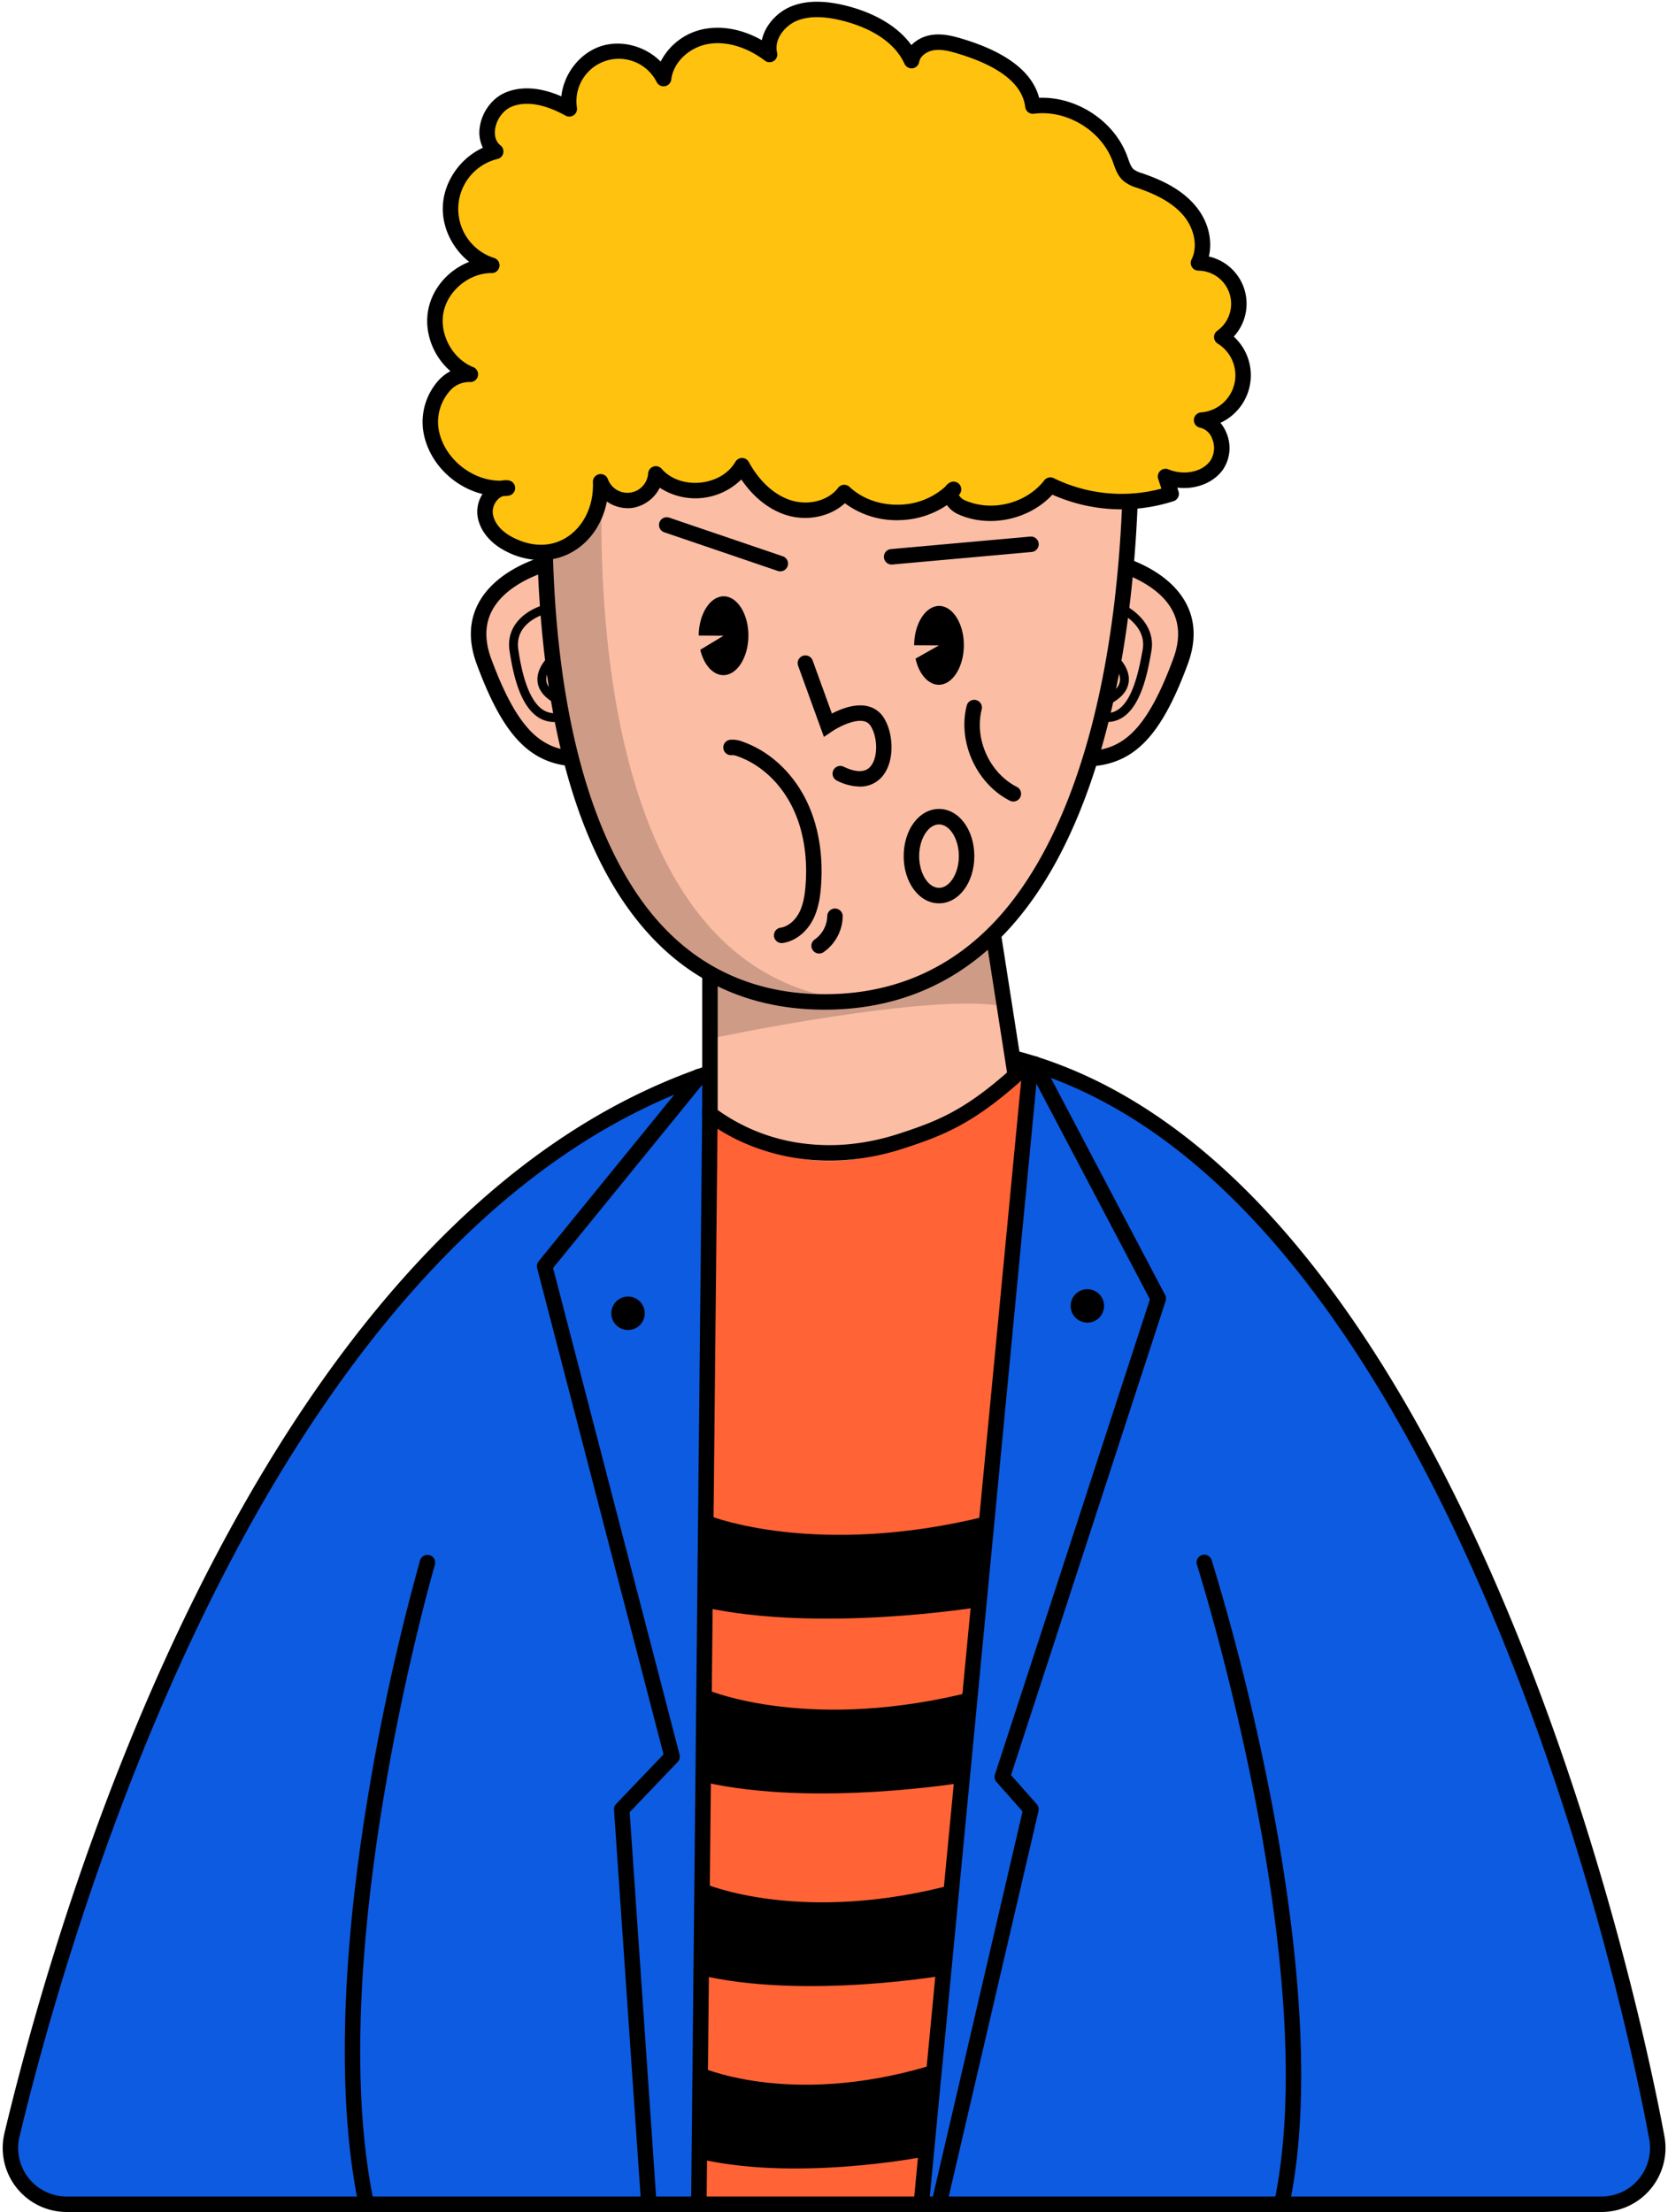 <?xml version="1.0" encoding="UTF-8" standalone="no"?><svg xmlns="http://www.w3.org/2000/svg" xmlns:xlink="http://www.w3.org/1999/xlink" data-name="Layer 1" fill="#000000" height="1001.1" preserveAspectRatio="xMidYMid meet" version="1" viewBox="149.7 43.9 755.2 1001.1" width="755.2" zoomAndPan="magnify"><g id="change1_1"><path d="M874.779,1041.492a25.5,25.5,0,0,0,25.061-30.138C879.814,902.57,786.823,542.94,585.523,518.347,302.2,483.734,183.4,892.067,155.124,1010.075a25.483,25.483,0,0,0,24.79,31.417Z" fill="#0d5be1"/></g><g id="change2_1"><path d="M469.892,547.841l-3.784,493.651h100.7l49.336-514.67s-22.133,23.832-53.39,31.75-50.916,6.147-50.916,6.147-27.957-8.183-33.092-11.527S469.892,547.841,469.892,547.841Z" fill="#ff6336"/></g><g id="change3_1"><path d="M566.812,1044.992c-.111,0-.224,0-.337-.015a3.5,3.5,0,0,1-3.151-3.819L612.66,526.487a3.5,3.5,0,0,1,6.969.668l-49.336,514.671A3.5,3.5,0,0,1,566.812,1044.992Z"/></g><g id="change3_2"><path d="M466.108,1044.992h-.036a3.5,3.5,0,0,1-3.465-3.535l5.029-495.18a3.5,3.5,0,0,1,3.5-3.465h.036a3.5,3.5,0,0,1,3.465,3.536l-5.029,495.179A3.5,3.5,0,0,1,466.108,1044.992Z"/></g><g id="change3_3"><path d="M874.778,1044.992H179.914a28.981,28.981,0,0,1-28.193-35.732c15.841-66.1,52.492-193.511,119.974-304.1,38.688-63.4,82.106-111.872,129.049-144.059,56.553-38.777,118.859-54.326,185.2-46.223,47.4,5.791,92.252,30.4,133.319,73.159,34.171,35.577,65.983,83.938,94.55,143.739,59.019,123.546,84.88,254.043,89.465,278.949a29,29,0,0,1-28.5,34.272Zm-322.556-525.2c-52.373,0-101.862,15.77-147.519,47.076C358.58,598.494,315.84,646.247,277.671,708.8,208.188,822.673,171.2,958,158.527,1010.891a21.985,21.985,0,0,0,21.387,27.1H874.778a22,22,0,0,0,21.619-26c-4.556-24.753-30.258-154.449-88.9-277.2-28.244-59.124-59.629-106.868-93.283-141.905-39.921-41.562-83.363-65.47-129.119-71.06A271,271,0,0,0,552.222,519.793Z"/></g><g id="change4_1"><path d="M609.391,530.646l-14.608-94.223L471.136,473v74.944S524.635,606.172,609.391,530.646Z" fill="#fbbda4"/></g><g id="change3_33" opacity="0.18"><path d="M471.136,513.981S572.771,492.427,605.1,499.535c0,0-8.351-30.324-8.919-29.809s-26.393,17.656-27.54,18.115S540,497.349,540,497.349H516.822l-21.716-3.317-23.97-6.879Z"/></g><g id="change3_4"><path d="M525.206,569.164a98.381,98.381,0,0,1-11.277-.645c-27.917-3.232-44.4-17.337-45.091-17.936a3.5,3.5,0,0,1-1.2-2.641V473a3.5,3.5,0,0,1,2.848-3.438l125.535-23.776a3.5,3.5,0,0,1,4.109,2.9l12.721,81.423a3.5,3.5,0,0,1-1.13,3.154c-21.673,19.313-34.99,24.563-52.831,30.37a112.685,112.685,0,0,1-23.308,5A101.768,101.768,0,0,1,525.206,569.164Zm-50.57-22.914a84.718,84.718,0,0,0,40.1,15.315,93.139,93.139,0,0,0,20.133.1,105.7,105.7,0,0,0,21.856-4.694c17.1-5.567,29.072-10.269,48.915-27.68l-11.867-75.96L474.636,475.9Z"/></g><g id="change3_5"><path d="M729.984,1044.993a3.5,3.5,0,0,1-3.427-4.226c22.561-106.42-34.334-286.811-34.911-288.621a3.5,3.5,0,1,1,6.667-2.128,1062.559,1062.559,0,0,1,26.233,104.875c10.673,54.178,20.872,130.657,8.858,187.325A3.5,3.5,0,0,1,729.984,1044.993Z"/></g><g id="change3_6"><path d="M315.564,1044.993a3.5,3.5,0,0,1-3.421-2.786c-12.466-59.753-4.246-136.029,4.845-189.5a1008.655,1008.655,0,0,1,22.9-102.615,3.5,3.5,0,0,1,6.717,1.97c-.514,1.75-51.067,176.261-27.61,288.71a3.505,3.505,0,0,1-3.43,4.216Z"/></g><g id="change4_2"><path d="M368.811,343.228c12.906,34.924,25.147,43.419,42.183,44.106l-12.051-88.9S355.9,308.3,368.811,343.228Z" fill="#fbbda4"/></g><g id="change4_3"><path d="M654.064,298.434l-12.052,88.9c17.037-.687,29.277-9.182,42.183-44.106S654.064,298.434,654.064,298.434Z" fill="#fbbda4"/></g><g id="change3_7"><path d="M410.994,390.834q-.071,0-.141,0c-20.854-.842-33.138-13.414-45.326-46.39h0c-3.8-10.275-3.494-19.606.9-27.735,8.791-16.258,30.8-21.469,31.731-21.683a3.5,3.5,0,0,1,4.251,2.942l12.052,88.9a3.5,3.5,0,0,1-3.469,3.97Zm-38.9-48.818c11.435,30.941,21.741,39.636,34.844,41.458l-10.916-80.523c-6.1,2.067-18.122,7.23-23.449,17.109-3.384,6.275-3.545,13.662-.479,21.956Z"/></g><g id="change3_8"><path d="M642.013,390.834a3.5,3.5,0,0,1-3.469-3.97l12.051-88.9a3.5,3.5,0,0,1,4.251-2.942c.932.214,22.941,5.425,31.732,21.684,4.395,8.128,4.7,17.46.9,27.734-12.187,32.976-24.471,45.548-45.325,46.39Zm14.97-87.883-10.915,80.523c13.105-1.821,23.409-10.515,34.844-41.458,3.066-8.294,2.9-15.681-.478-21.955C675.106,310.182,663.088,305.019,656.983,302.951Z"/></g><g id="change4_4"><path d="M398.562,227.827S368.953,497.349,523.074,497.349,661.251,227.827,661.251,227.827Z" fill="#fbbda4"/></g><g id="change3_32" opacity="0.18"><path d="M424.249,227.827H398.562S368.953,497.349,523.074,497.349a124.032,124.032,0,0,0,12.861-.68C396.336,482.047,424.249,227.827,424.249,227.827Z"/></g><g id="change3_9"><path d="M523.073,500.85c-32.481,0-59.481-11.75-80.248-34.923-27.413-30.59-43.773-80.078-48.628-147.091a567.151,567.151,0,0,1,.886-91.391,3.5,3.5,0,0,1,3.479-3.118H661.251a3.5,3.5,0,0,1,3.494,3.293,567.406,567.406,0,0,1-3.73,91.249c-5.651,45.988-19.926,108.808-55.848,146.918C583.236,489.053,555.616,500.85,523.073,500.85ZM401.742,231.327a571,571,0,0,0-.554,87.124c5.917,81.43,28.748,122.607,46.857,142.812,19.381,21.623,44.624,32.587,75.028,32.587,30.534,0,56.439-11.055,76.992-32.857,19.1-20.259,43.969-61.488,53.987-142.854a572.237,572.237,0,0,0,3.853-86.812Z"/></g><g id="change3_10"><path d="M477.291,331.612l-10.541,6.36c1.631,6.88,5.792,11.46,10.436,11.488,6.176.036,11.306-7.991,11.363-17.782S483.572,313.8,477.4,313.765s-11.306,7.99-11.363,17.781Z"/></g><g id="change3_11"><path d="M574.839,335.976l-10.623,6c1.566,7.064,5.787,11.817,10.518,11.845,6.176.036,11.3-7.991,11.363-17.781s-4.977-17.878-11.153-17.914-11.3,7.99-11.362,17.781Z"/></g><g id="change3_12"><path d="M502.985,302.481a3.5,3.5,0,0,1-1.128-.187l-51.386-17.485a3.5,3.5,0,1,1,2.254-6.627l51.388,17.485a3.5,3.5,0,0,1-1.128,6.814Z"/></g><g id="change3_13"><path d="M553.4,299.392a3.5,3.5,0,0,1-.309-6.987l63.077-5.666a3.5,3.5,0,0,1,.627,6.973l-63.077,5.666C553.613,299.387,553.507,299.392,553.4,299.392Z"/></g><g id="change3_14"><path d="M650.814,370.672a16.3,16.3,0,0,1-2.558-.209,2,2,0,1,1,.629-3.951c11.269,1.8,15.517-13.466,18.173-28.634.788-4.507-.669-8.664-4.332-12.358a24.136,24.136,0,0,0-6.13-4.438,2,2,0,0,1,1.679-3.63,27.762,27.762,0,0,1,7.2,5.156c4.633,4.622,6.545,10.141,5.526,15.959C669.139,349.186,665.377,370.67,650.814,370.672Z"/></g><g id="change3_15"><path d="M651.49,362.7a2,2,0,0,1-.937-3.767c3.788-2.006,5.873-4.318,6.2-6.87.53-4.195-3.706-8.109-3.749-8.148a2,2,0,0,1,2.682-2.968c.238.214,5.815,5.321,5.038,11.593-.487,3.931-3.278,7.27-8.3,9.928A1.987,1.987,0,0,1,651.49,362.7Z"/></g><g id="change3_16"><path d="M402.329,362.7a1.99,1.99,0,0,1-.934-.232c-5.017-2.658-7.808-6-8.295-9.927-.777-6.273,4.8-11.38,5.039-11.594a2,2,0,0,1,2.681,2.968c-.073.066-4.278,3.969-3.749,8.149.324,2.551,2.408,4.863,6.2,6.869a2,2,0,0,1-.939,3.767Z"/></g><g id="change3_17"><path d="M400.684,370.664a13.287,13.287,0,0,1-8.008-2.63c-7.841-5.73-10.753-19.587-12.261-29.511-2.027-13.348,10.161-19.709,16.89-21.208a2,2,0,0,1,.873,3.9h0c-.646.146-15.78,3.724-13.808,16.7.807,5.31,3.263,21.472,10.666,26.883a9.558,9.558,0,0,0,7.5,1.707,2,2,0,0,1,.629,3.951A15.825,15.825,0,0,1,400.684,370.664Z"/></g><g id="change3_18"><path d="M574.839,452.723c-8.965,0-15.987-9.381-15.987-21.358s7.022-21.357,15.987-21.357,15.988,9.381,15.988,21.357S583.8,452.723,574.839,452.723Zm0-35.715c-4.872,0-8.987,6.575-8.987,14.357s4.115,14.358,8.987,14.358,8.988-6.576,8.988-14.358S579.711,417.008,574.839,417.008Z"/></g><g id="change3_19"><path d="M538.937,399.886a23.943,23.943,0,0,1-10.3-2.688,3.5,3.5,0,1,1,3.027-6.312c5.615,2.693,9.678,2.684,12.079-.023,3.724-4.2,3.216-13.6.19-18.358a4.7,4.7,0,0,0-3.187-2.219c-4.733-.974-11.913,2.991-14.283,4.6l-3.724,2.532-11.7-32.263a3.5,3.5,0,0,1,6.58-2.385l8.726,24.071c3.942-2.057,10.207-4.565,15.8-3.417a11.732,11.732,0,0,1,7.694,5.32c4.512,7.089,5.1,20.04-.858,26.762A13.021,13.021,0,0,1,538.937,399.886Z"/></g><g id="change5_1"><path d="M379.529,289.826c-5.155-2.793-9.67-7.606-10.22-13.444s4.285-12.16,10.122-11.609c-16.189,1.921-32.686-10.959-34.749-27.131-1.457-11.422,6.471-24.993,17.966-24.329-10.96-4.384-17.874-17.1-15.593-28.686S360.557,163.9,372.361,164a26.772,26.772,0,0,1,1.769-51.538c-7.563-6.011-3.218-19.6,5.663-23.4S399,88.5,407.452,93.182c-1.634-10.571,5.313-21.814,15.5-25.082s22.376,1.835,27.2,11.384c1.131-9.893,10.264-17.675,20.1-19.2s19.928,2.279,27.87,8.286c-1.84-7.531,3.7-15.4,10.848-18.409s15.325-2.173,22.851-.312c12.527,3.1,25.238,9.764,30.594,21.5.773-4.468,5.235-7.557,9.725-8.193s9.007.65,13.336,2c14.046,4.365,30.1,12.163,31.87,26.764,16.413-2.151,33.631,8.229,39.391,23.748.991,2.669,1.769,5.6,3.911,7.481a14.765,14.765,0,0,0,5.082,2.483c8.2,2.831,16.4,6.624,22.11,13.153s8.367,16.36,4.477,24.114a18.494,18.494,0,0,1,10.551,33.544,20.349,20.349,0,0,1-9.144,37.6c8.386,1.57,11.786,13.461,6.812,20.393s-15.271,8.439-23.136,5.132l2.573,7.81a73.729,73.729,0,0,1-54.729-3.918c-9.208,11.888-26.968,16.192-40.6,9.839-3.2-1.491-6.259-6.126-3.226-7.929-12.577,13.336-36.16,14.018-49.486,1.43-5.74,7.55-16.807,9.723-25.785,6.667s-15.941-10.462-20.486-18.786c-7.66,13.207-29.031,15.228-39.031,3.691a12.905,12.905,0,0,1-25,3.575C422.61,284.817,402.385,302.21,379.529,289.826Z" fill="#ffc20f"/></g><g id="change3_20"><path d="M394.657,297.42a35.322,35.322,0,0,1-16.8-4.517h0c-6.936-3.759-11.435-9.813-12.035-16.192a14.87,14.87,0,0,1,2.334-9.223c-13.658-3.379-25.127-15.121-26.949-29.4a28.273,28.273,0,0,1,7.037-22.032,20.628,20.628,0,0,1,5.4-4.188c-7.835-6.731-12.049-17.641-10.026-27.915,1.93-9.8,9.326-17.977,18.508-21.54-7.487-5.931-12.268-15.389-11.939-24.975.389-11.329,7.883-21.991,18.143-26.657a15.643,15.643,0,0,1-1.423-9.262c.917-6.825,5.54-13.125,11.5-15.68,7.18-3.074,15.893-2.485,25.443,1.666,1.076-10.112,8.265-19.6,18.023-22.734,9.318-2.99,20.106.1,26.945,7a28.084,28.084,0,0,1,20.889-14.948c7.975-1.235,16.783.665,24.916,5.267,1.441-6.78,6.9-12.592,12.979-15.155,6.721-2.834,14.914-2.994,25.052-.485,8.1,2,21.727,6.862,29.683,17.865a16.119,16.119,0,0,1,9.3-4.623c5.108-.721,9.947.59,14.868,2.119,19.344,6.014,30.649,14.87,33.67,26.359,16.9-.65,33.934,10.389,39.833,26.278.155.417.3.841.456,1.267.693,1.958,1.347,3.807,2.479,4.8a11.661,11.661,0,0,0,3.723,1.739l.195.067c7.482,2.583,16.927,6.527,23.6,14.158,6.753,7.717,8.15,16.645,6.563,23.511a21.923,21.923,0,0,1,11.269,36.241,23.713,23.713,0,0,1-6.038,39.038,16.756,16.756,0,0,1,2.746,4.611,17.5,17.5,0,0,1-1.634,16.6c-4.379,6.1-12.529,9.1-20.647,8.1l.564,1.711a3.5,3.5,0,0,1-2.241,4.423,77.061,77.061,0,0,1-54.874-2.94c-10.547,11.433-28.865,15.3-43.013,8.7a12.648,12.648,0,0,1-4.713-3.987,39.84,39.84,0,0,1-21.4,6.821,39.2,39.2,0,0,1-24.82-7.661c-6.743,6.232-17.59,8.415-27.218,5.136-7.541-2.566-14.391-8.133-19.669-15.9a29.583,29.583,0,0,1-36.917,3.758,16.932,16.932,0,0,1-12.358,9.118,16.6,16.6,0,0,1-11.6-2.88c-1.8,9.367-7,17.459-14.6,22.2A28.457,28.457,0,0,1,394.657,297.42ZM381.2,286.749c8.845,4.79,17.713,4.936,24.971.4,7.835-4.9,12.422-14.494,11.971-25.051a3.5,3.5,0,0,1,6.784-1.35,9.406,9.406,0,0,0,18.22-2.605,3.5,3.5,0,0,1,6.136-2.061c3.958,4.565,10.464,6.9,17.419,6.241s12.909-4.17,15.941-9.4a3.537,3.537,0,0,1,3.072-1.744,3.5,3.5,0,0,1,3.027,1.822c4.688,8.585,11.273,14.675,18.542,17.149,8.151,2.777,17.349.475,21.87-5.47a3.5,3.5,0,0,1,5.19-.427c5.682,5.366,13.862,8.3,22.519,8.052a31.9,31.9,0,0,0,20.846-8.172,6.16,6.16,0,0,1,1.93-1.775,3.5,3.5,0,0,1,4.334,5.41l-.133.141a5.542,5.542,0,0,0,2.292,2.214c12.163,5.672,28.132,1.8,36.352-8.81a3.5,3.5,0,0,1,4.312-1,70,70,0,0,0,48.731,4.73l-1.445-4.386a3.5,3.5,0,0,1,4.681-4.321c6.084,2.558,14.828,1.779,18.935-3.947a10.6,10.6,0,0,0,.826-9.909,7.613,7.613,0,0,0-5.438-5,3.5,3.5,0,0,1,.378-6.93,16.848,16.848,0,0,0,7.571-31.135,3.5,3.5,0,0,1-.2-5.825,15,15,0,0,0-8.555-27.2,3.5,3.5,0,0,1-3.091-5.069c2.946-5.871,1.308-14.194-3.982-20.24-5.59-6.39-13.955-9.85-20.618-12.15l-.191-.066a17.145,17.145,0,0,1-6.057-3.094c-2.506-2.2-3.546-5.134-4.464-7.727-.139-.392-.277-.781-.42-1.166-5.193-13.993-20.86-23.437-35.655-21.5a3.5,3.5,0,0,1-3.93-3.049c-1.229-10.133-11.132-18.155-29.433-23.845-4.288-1.333-8.141-2.4-11.807-1.872-2.9.411-6.264,2.418-6.768,5.324a3.5,3.5,0,0,1-6.633.856c-5.624-12.329-20.113-17.546-28.249-19.558-8.618-2.131-15.371-2.085-20.652.14-5.369,2.262-10.263,8.394-8.807,14.352a3.5,3.5,0,0,1-5.511,3.623c-8.041-6.082-17.232-8.86-25.222-7.619-8.891,1.38-16.269,8.319-17.163,16.141a3.5,3.5,0,0,1-6.6,1.18,19.2,19.2,0,0,0-36.113,11.586,3.5,3.5,0,0,1-5.154,3.6c-6.736-3.731-16.472-7.449-24.586-3.973-3.721,1.593-6.733,5.778-7.323,10.176-.241,1.793-.242,5.123,2.46,7.27a3.5,3.5,0,0,1-1.353,6.141,23.272,23.272,0,0,0-1.537,44.8,3.5,3.5,0,0,1-1.057,6.837c-.061,0-.127,0-.189,0-10.037,0-19.742,7.956-21.684,17.81-1.95,9.9,4.088,21.01,13.46,24.759a3.5,3.5,0,0,1-1.5,6.745,11.554,11.554,0,0,0-9.081,4.02,21.3,21.3,0,0,0-5.212,16.37c1.7,13.364,14.648,24.266,28.02,24.266.105,0,.21,0,.315,0a11.133,11.133,0,0,1,3.273-.174,3.5,3.5,0,0,1,.083,6.96q-1.194.143-2.388.191a5.969,5.969,0,0,0-2.33,1.477,8.023,8.023,0,0,0-2.332,6.139c.381,4.05,3.522,8.049,8.4,10.694Z"/></g><g id="change3_21"><path d="M503.6,470.717a3.5,3.5,0,0,1-.509-6.962c3.216-.477,6.408-3.01,8.332-6.611,2.088-3.907,2.693-8.684,2.988-12.41,1.031-13.037-.965-25.194-5.772-35.157-5.406-11.2-14.523-19.733-25.016-23.4a6.455,6.455,0,0,0-2.517-.525,3.5,3.5,0,1,1-.79-6.955,12.475,12.475,0,0,1,5.616.871c12.232,4.277,22.806,14.106,29.011,26.968,5.346,11.079,7.576,24.48,6.447,38.752-.349,4.4-1.095,10.107-3.793,15.155-2.992,5.6-8.032,9.43-13.481,10.237A3.485,3.485,0,0,1,503.6,470.717Z"/></g><g id="change3_22"><path d="M520.572,475.446a3.5,3.5,0,0,1-1.973-6.392,13.282,13.282,0,0,0,5.644-10.52,3.5,3.5,0,0,1,3.5-3.457h.044a3.5,3.5,0,0,1,3.457,3.543,20.2,20.2,0,0,1-8.7,16.219A3.482,3.482,0,0,1,520.572,475.446Z"/></g><g id="change3_23"><path d="M608.492,406.646a3.486,3.486,0,0,1-1.582-.381c-15.094-7.665-23.676-26.53-19.538-42.946a3.5,3.5,0,1,1,6.787,1.711c-3.371,13.376,3.622,28.747,15.921,34.994a3.5,3.5,0,0,1-1.588,6.622Z"/></g><g id="change3_24"><path d="M443.478,1044.992a3.5,3.5,0,0,1-3.489-3.26L427.7,862.985a3.5,3.5,0,0,1,.962-2.659l21.45-22.435L392.893,617.817a3.5,3.5,0,0,1,.673-3.09l69.828-85.756a3.5,3.5,0,1,1,5.427,4.42l-68.707,84.38,57.267,220.247a3.5,3.5,0,0,1-.858,3.3l-21.731,22.73,12.182,177.2a3.5,3.5,0,0,1-3.252,3.732C443.64,1044.989,443.559,1044.992,443.478,1044.992Z"/></g><g id="change3_25"><path d="M574.842,1044.993a3.5,3.5,0,0,1-3.411-4.295l41.234-176.987L600.876,850.39a3.5,3.5,0,0,1-.706-3.406l70.165-215.051-55.2-104.8a3.5,3.5,0,1,1,6.193-3.262l55.894,106.11a3.5,3.5,0,0,1,.23,2.717l-70,214.554L619.1,860.426a3.5,3.5,0,0,1,.789,3.113l-41.645,178.747A3.5,3.5,0,0,1,574.842,1044.993Z"/></g><g id="change3_26"><circle cx="434.045" cy="638.261" r="7.567"/></g><g id="change3_27"><circle cx="642.012" cy="634.926" r="7.567"/></g><g id="change3_28"><path d="M471.136,729.981s48.312,19.261,125.534,0l-3.956,41.273s-71.6,11.694-124.535,0Z"/></g><g id="change3_29"><path d="M471.017,809.089s46.359,19.261,120.46,0l-3.8,41.273s-68.7,11.694-119.5,0Z"/></g><g id="change3_30"><path d="M468.393,896.287s44.141,19.261,114.7,0l-3.615,41.273s-65.416,11.694-113.783,0Z"/></g><g id="change3_31"><path d="M465.417,978.835s40.476,19.261,105.171,0l-3.315,41.273s-59.983,11.694-104.333,0Z"/></g></svg>